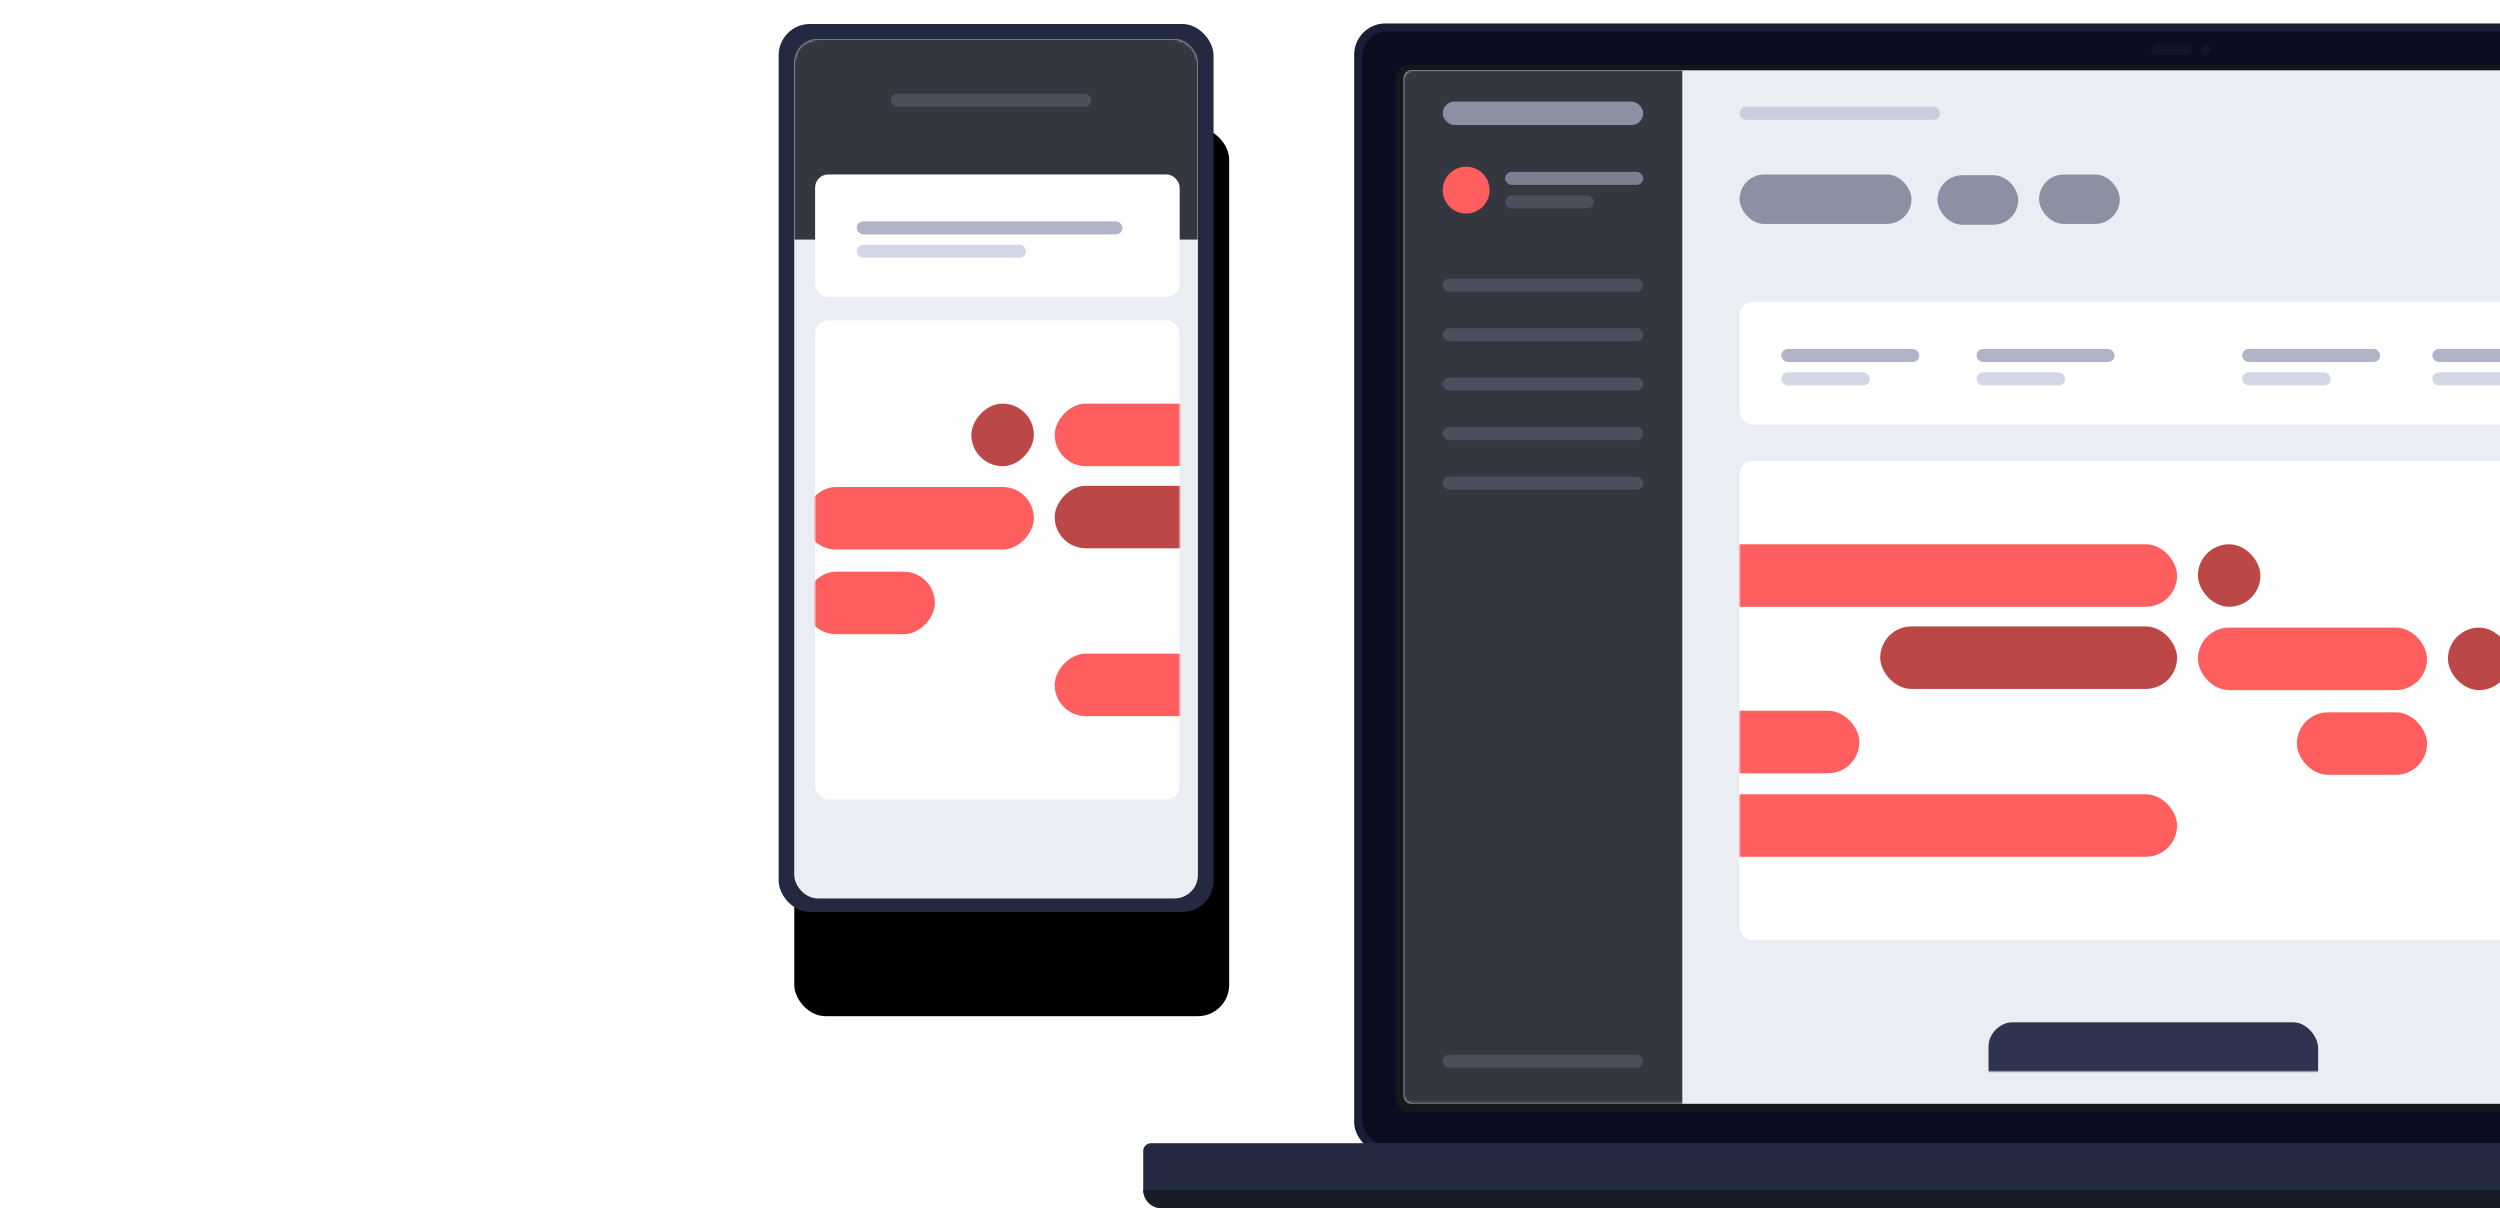<svg xmlns="http://www.w3.org/2000/svg" xmlns:xlink="http://www.w3.org/1999/xlink" width="960" height="464" viewBox=" 0 0 450 464"><defs><rect id="a" width="597.554" height="396.861" x="0" y="0" rx="3"/><rect id="c" width="331" height="184" x="0" y="0" rx="5"/><rect id="h" width="167" height="341" x="0" y="0" rx="12"/><rect id="i" width="155" height="330" x="0" y="0" rx="9"/><rect id="k" width="140" height="184" x="0" y="0" rx="5"/><filter id="g" width="213.8%" height="155.7%" x="-53.3%" y="-16.1%" filterUnits="objectBoundingBox"><feOffset dx="6" dy="40" in="SourceAlpha" result="shadowOffsetOuter1"/><feGaussianBlur in="shadowOffsetOuter1" result="shadowBlurOuter1" stdDeviation="25"/><feColorMatrix in="shadowBlurOuter1" values="0 0 0 0 0.243 0 0 0 0 0.279 0 0 0 0 0.375 0 0 0 0.255 0"/></filter><path id="e" d="M3 0h769.629a3 3 0 013 3v16.006H0V3a3 3 0 013-3z"/></defs><g fill="none" fill-rule="evenodd"><g transform="translate(184 9)"><rect width="635" height="434" x="81" fill="#191D36" fill-rule="nonzero" rx="12"/><rect width="629" height="428" x="84" y="3" fill="#0B0E21" fill-rule="nonzero" rx="10"/><rect width="603" height="402" x="97" y="16" fill="#16171B" fill-rule="nonzero" rx="5"/><g transform="translate(100 18)"><mask id="b" fill="#fff"><use xlink:href="#a"/></mask><use fill="#EBEDF4" fill-rule="nonzero" xlink:href="#a"/><g mask="url(#b)"><g transform="translate(129 14)"><g transform="translate(0 75)"><rect width="331" height="47" fill="#FFF" rx="5"/><g transform="translate(16 18)"><rect width="53" height="5" fill="#B1B4C7" rx="2.5"/><rect width="34" height="5" y="9" fill="#D4D7E6" rx="2.5"/><g transform="translate(75)"><rect width="53" height="5" fill="#B1B4C7" rx="2.5"/><rect width="34" height="5" y="9" fill="#D4D7E6" rx="2.5"/></g><g transform="translate(177)"><rect width="53" height="5" fill="#B1B4C7" rx="2.5"/><rect width="34" height="5" y="9" fill="#D4D7E6" rx="2.5"/></g><g transform="translate(250)"><rect width="53" height="5" fill="#B1B4C7" rx="2.5"/><rect width="34" height="5" y="9" fill="#D4D7E6" rx="2.5"/></g></g></g><g transform="translate(0 136)"><mask id="d" fill="#fff"><use xlink:href="#c"/></mask><use fill="#FFF" xlink:href="#c"/><g mask="url(#d)"><g transform="translate(-33 32)"><rect width="184" height="24" x="17" fill="#FF5E5E" rx="12"/><rect width="184" height="24" x="17" y="96" fill="#FF5E5E" rx="12"/><rect width="24" height="24" x="209" fill="#BC4747" rx="12"/><rect width="88" height="24" x="209" y="32" fill="#FF5E5E" rx="12"/><rect width="114" height="24" x="87" y="31.547" fill="#BC4747" rx="12"/><rect width="50" height="24" x="247" y="64.53" fill="#FF5E5E" rx="12"/><rect width="79" height="24" y="63.925" fill="#FF5E5E" rx="12"/><rect width="24" height="24" x="305" y="32" fill="#BC4747" rx="12"/></g></g></g><rect width="77" height="5" fill="#CBCEDC" rx="2.5"/><g transform="translate(0 26)" fill="#8C90A3"><rect width="66" height="19" rx="9.5"/><rect width="31" height="19" x="76" y=".288" rx="9.5"/><rect width="31" height="19" x="115" rx="9.5"/></g></g></g><g mask="url(#b)"><path fill="#353740" d="M0 0h107v397H0z"/><g transform="translate(15 12)"><rect width="77" height="5" y="68" fill="#4A4E5D" rx="2.5"/><rect width="77" height="5" y="87" fill="#4A4E5D" rx="2.5"/><rect width="77" height="5" y="106" fill="#4A4E5D" rx="2.5"/><rect width="77" height="5" y="125" fill="#4A4E5D" rx="2.5"/><rect width="77" height="5" y="144" fill="#4A4E5D" rx="2.5"/><rect width="77" height="5" y="366" fill="#4A4E5D" rx="2.5"/><g transform="translate(0 25)"><g transform="translate(24 2)"><rect width="53" height="5" fill="#7B7F90" rx="2.5"/><rect width="34" height="5" y="9" fill="#4A4E5D" rx="2.5"/></g><circle cx="9" cy="9" r="9" fill="#FF5E5E"/></g><rect width="77" height="9" fill="#8C90A3" rx="4.5"/></g></g></g><g fill="#4A5166" fill-rule="nonzero" opacity=".098" transform="translate(387 8)"><rect width="15.64" height="4" rx="2"/><rect width="3.68" height="4" x="19.32" rx="1.84"/></g><g transform="translate(0 430)"><mask id="f" fill="#fff"><use xlink:href="#e"/></mask><use fill="#242942" fill-rule="nonzero" xlink:href="#e"/><rect width="126.689" height="57.968" x="324.47" y="-46.564" fill="#2E334F" fill-rule="nonzero" mask="url(#f)" rx="10"/></g><path fill="#1A1C27" fill-rule="nonzero" d="M0 448h776a7 7 0 01-7 7H7a7 7 0 01-7-7z"/></g><g fill-rule="nonzero" transform="translate(44 9.21)"><use fill="#000" filter="url(#g)" xlink:href="#h"/><use fill="#242942" xlink:href="#h"/></g><g transform="translate(50 15)"><mask id="j" fill="#fff"><use xlink:href="#i"/></mask><use fill="#EBEDF4" fill-rule="nonzero" xlink:href="#i"/><g mask="url(#j)"><path fill="#353740" d="M0 0h155v77H0z"/><g transform="translate(8 108)"><mask id="l" fill="#fff"><use xlink:href="#k"/></mask><use fill="#FFF" xlink:href="#k"/><g mask="url(#l)"><g transform="matrix(-1 0 0 1 293 32)"><rect width="184" height="24" x="17" fill="#FF5E5E" rx="12"/><rect width="184" height="24" x="17" y="96" fill="#FF5E5E" rx="12"/><rect width="24" height="24" x="209" fill="#BC4747" rx="12"/><rect width="88" height="24" x="209" y="32" fill="#FF5E5E" rx="12"/><rect width="114" height="24" x="87" y="31.547" fill="#BC4747" rx="12"/><rect width="50" height="24" x="247" y="64.53" fill="#FF5E5E" rx="12"/><rect width="79" height="24" y="63.925" fill="#FF5E5E" rx="12"/><rect width="24" height="24" x="305" y="32" fill="#BC4747" rx="12"/></g></g></g><rect width="140" height="47" x="8" y="52" fill="#FFF" rx="5"/><rect width="77" height="5" x="37" y="21" fill="#4A4E5D" rx="2.5"/></g></g><g transform="translate(74 85)"><rect width="102" height="5" fill="#B1B4C7" rx="2.5"/><rect width="65" height="5" y="9" fill="#D4D7E6" rx="2.5"/></g></g></svg>